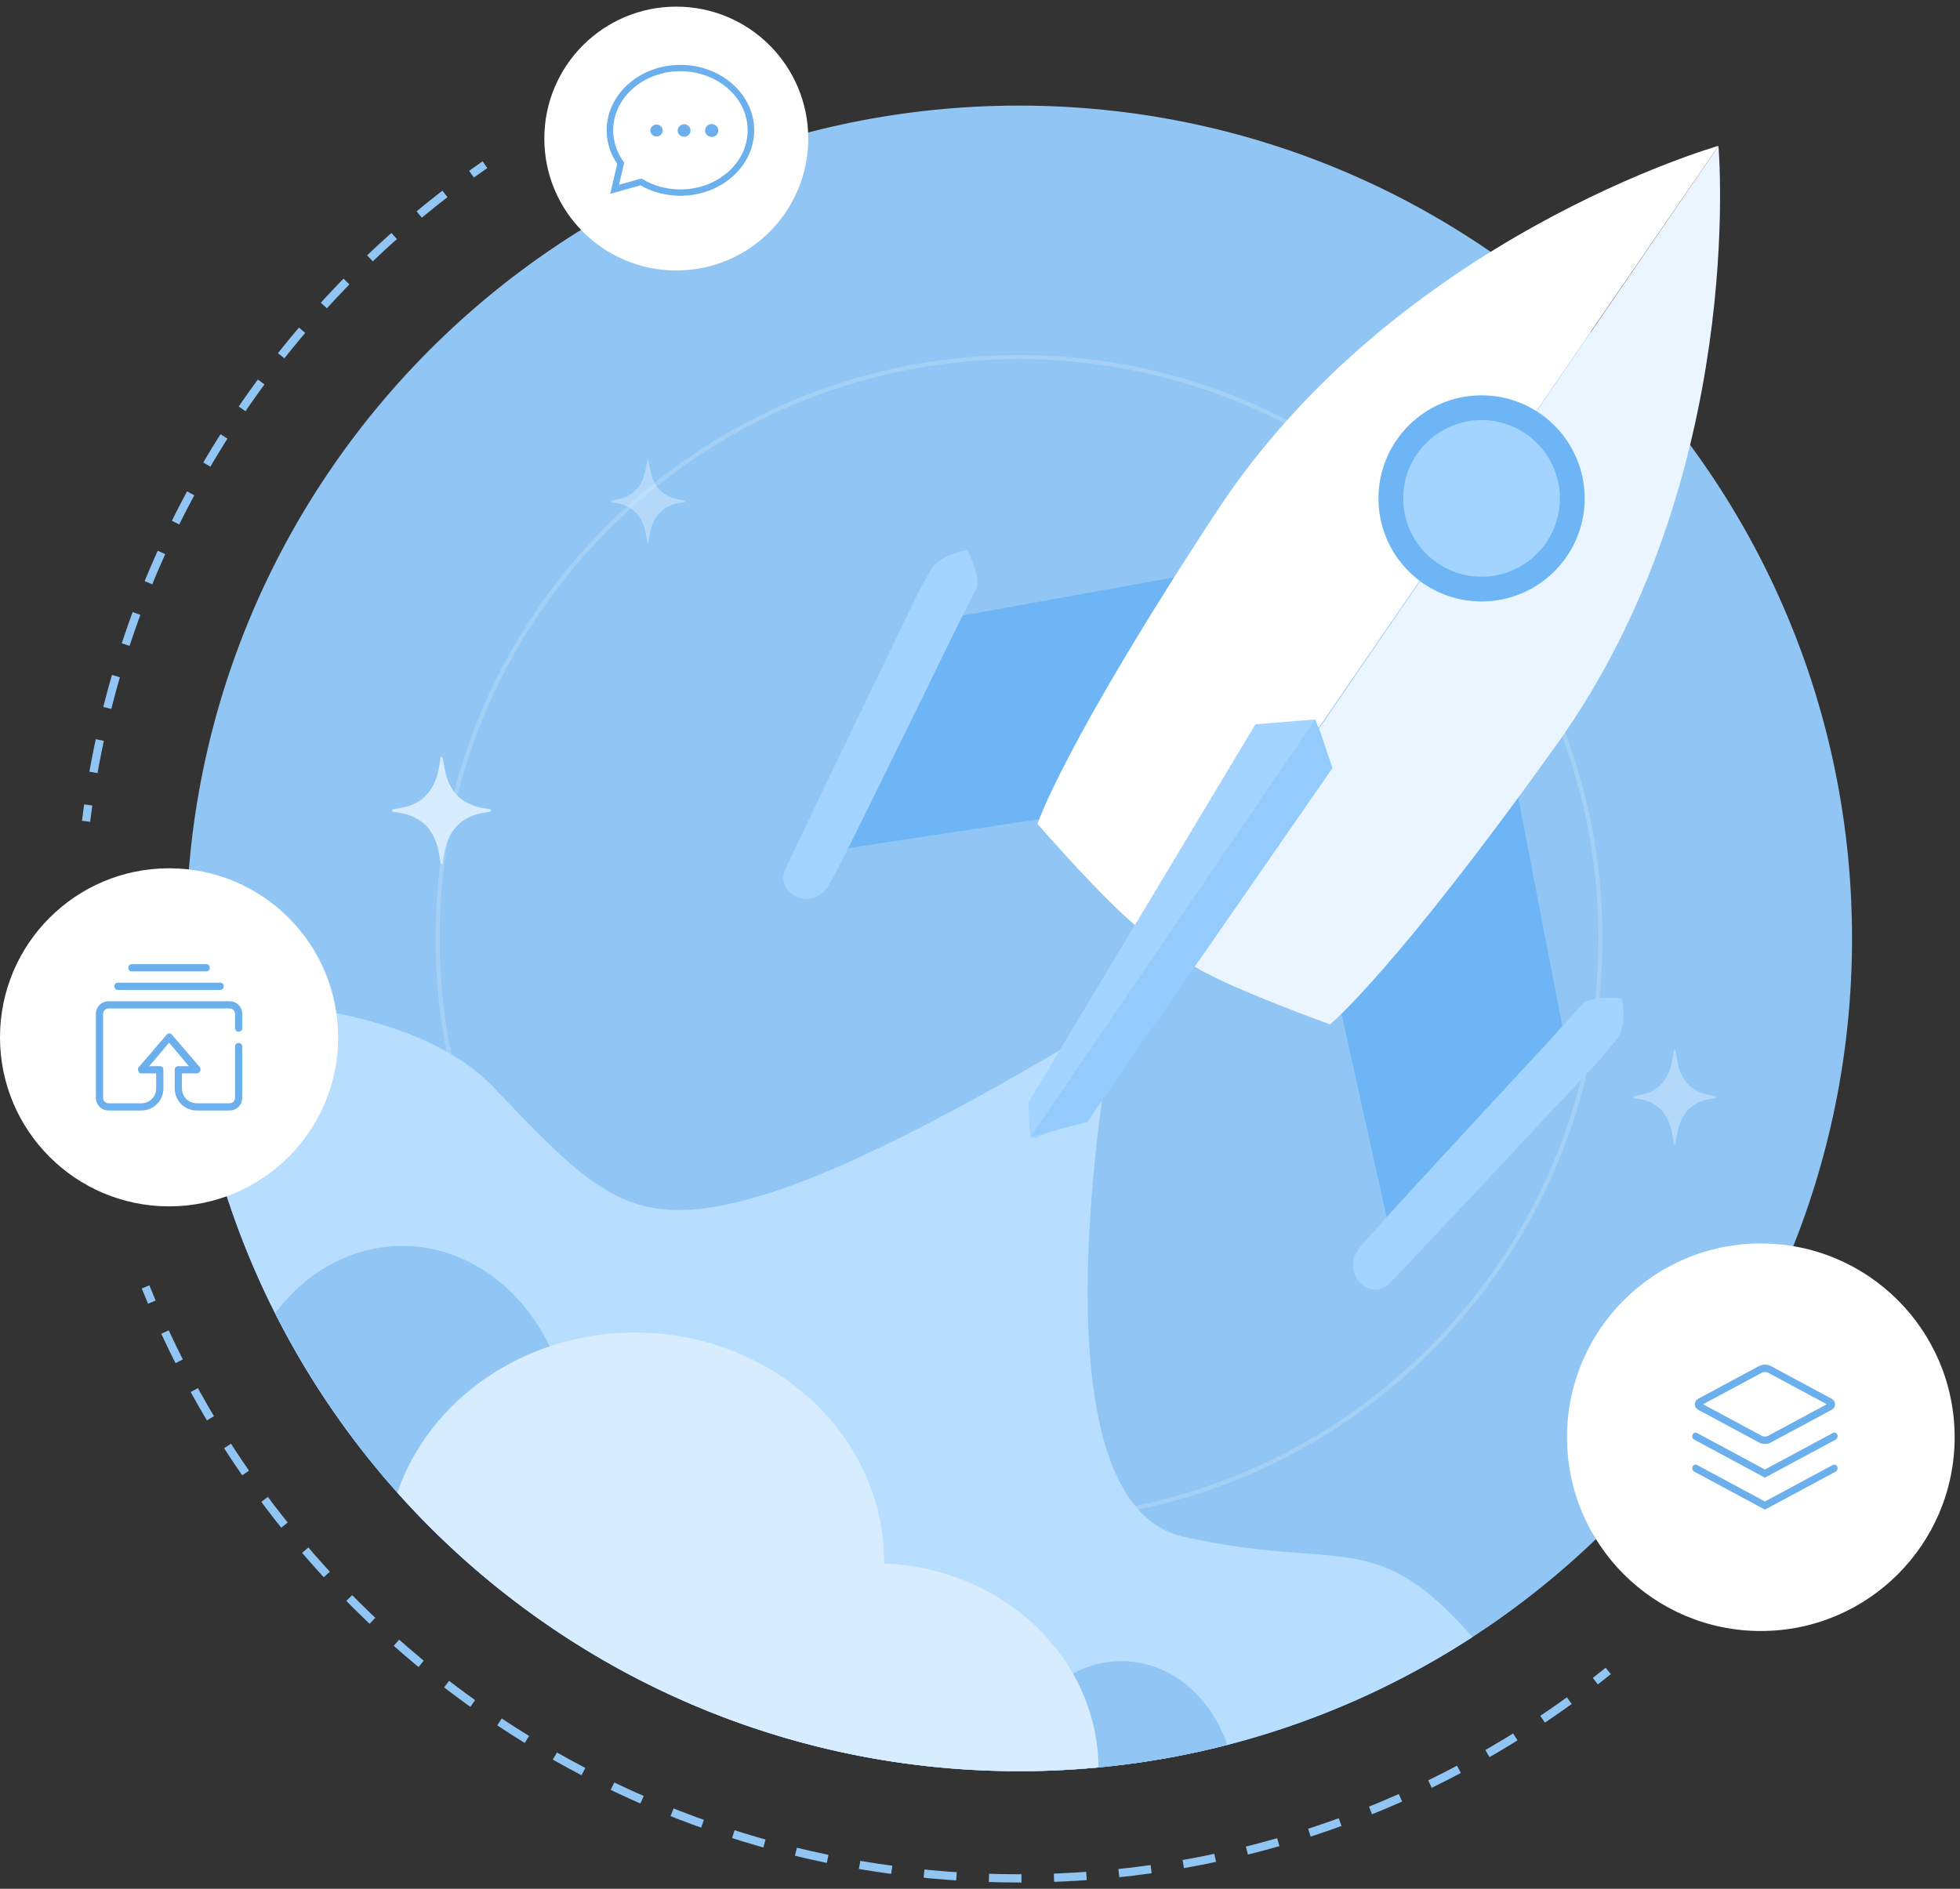 <?xml version="1.0" encoding="utf-8"?>
<!-- Generator: Adobe Illustrator 16.0.0, SVG Export Plug-In . SVG Version: 6.00 Build 0)  -->
<!DOCTYPE svg PUBLIC "-//W3C//DTD SVG 1.1//EN" "http://www.w3.org/Graphics/SVG/1.1/DTD/svg11.dtd">
<svg version="1.1" id="图层_1" xmlns="http://www.w3.org/2000/svg" xmlns:xlink="http://www.w3.org/1999/xlink" x="0px" y="0px"
	 width="443px" height="427px" viewBox="15.5 14 443 427" enable-background="new 15.5 14 443 427" xml:space="preserve">
<rect x="15.5" y="14" width="443" height="427" fill="#333333" stroke="none"/>
<g id="图层_2">
	<g>
		<path fill="none" d="M125.113,51.228"/>
	</g>
	<g>
		<g>
			<path fill="none" stroke="#90C5F4" stroke-width="1.864" stroke-miterlimit="10" d="M34.952,199.672
				c0.154-1.236,0.318-2.468,0.493-3.696"/>
			<path fill="none" stroke="#90C5F4" stroke-width="1.864" stroke-miterlimit="10" stroke-dasharray="7.454,7.454" d="
				M36.622,188.614c9.67-54.268,39.94-101.406,82.433-133.04"/>
			<path fill="none" stroke="#90C5F4" stroke-width="1.864" stroke-miterlimit="10" d="M122.064,53.375
				c1.009-0.725,2.025-1.44,3.049-2.147"/>
		</g>
	</g>
	<g>
		<g>
			<path fill="none" stroke="#90C5F4" stroke-width="1.864" stroke-miterlimit="10" d="M378.999,391.753
				c-0.968,0.778-1.941,1.548-2.921,2.31"/>
			<path fill="none" stroke="#90C5F4" stroke-width="1.864" stroke-miterlimit="10" stroke-dasharray="7.351,7.351" d="
				M370.195,398.472c-34.966,25.277-77.927,40.178-124.37,40.178c-86.903,0-161.622-52.165-194.553-126.888"/>
			<path fill="none" stroke="#90C5F4" stroke-width="1.864" stroke-miterlimit="10" d="M49.817,308.382
				c-0.48-1.145-0.952-2.293-1.412-3.446"/>
		</g>
	</g>
	<path fill="#90C5F4" d="M245.825,37.87c103.981,0,188.272,84.292,188.272,188.273c0,103.981-84.291,188.274-188.272,188.274
		c-103.98,0-188.273-84.293-188.273-188.274C57.552,122.163,141.845,37.87,245.825,37.87z"/>
	<path fill="none" stroke="#A5D0F6" stroke-width="0.932" stroke-miterlimit="10" d="M245.825,94.725
		c72.58,0,131.417,58.838,131.417,131.418s-58.837,131.419-131.417,131.419c-72.581,0-131.418-58.84-131.418-131.419
		C114.407,153.563,173.244,94.725,245.825,94.725z"/>
	<path fill="#B8DEFF" d="M245.825,414.417c37.799,0,72.991-11.15,102.483-30.324c-22.283-25.436-29.703-14.627-65.407-22.711
		c-36.885-8.349-15.293-117.612-15.293-117.612s-48.992,30.947-78.87,40.161c-29.878,9.217-37.886,0.847-61.701-24.136
		c-15.984-16.771-49.01-19.814-68.99-20.004C65.042,337.402,146.436,414.417,245.825,414.417z"/>
	<path fill="#90C5F4" d="M243.642,414.39c0.728,0.007,1.452,0.027,2.184,0.027c16.249,0,32.018-2.06,47.06-5.93
		c-3.74-11.093-13.037-18.955-23.919-18.955C256.236,389.533,245.675,400.283,243.642,414.39z"/>
	<path fill="#90C5F4" d="M106.436,295.683c-11.48,0-21.769,5.896-28.763,15.214c12.606,24.96,30.602,46.732,52.465,63.784
		c8.8-8.115,14.45-20.637,14.45-34.698C144.586,315.516,127.505,295.683,106.436,295.683z"/>
	<path fill="#D7ECFF" d="M245.825,414.417c6.059,0,12.048-0.3,17.961-0.859c-0.241-24.878-21.662-45.088-48.465-46.075
		c0.001-0.118,0.009-0.231,0.009-0.348c0-28.652-25.218-51.881-56.325-51.881c-25.166,0-46.47,15.204-53.694,36.183
		C139.791,390.078,189.962,414.417,245.825,414.417z"/>
	<path opacity="0.5" fill="#D7ECFF" enable-background="new    " d="M393.988,272.746c-0.224-0.071-0.202-0.3-0.232-0.49
		c-0.107-0.678-0.202-1.358-0.324-2.032c-0.8-4.375-3.183-6.891-7.018-7.691c-0.397-0.084-0.799-0.121-1.197-0.2
		c-0.207-0.043-0.526-0.007-0.519-0.339c0.007-0.27,0.302-0.237,0.493-0.277c0.684-0.143,1.377-0.246,2.051-0.434
		c3.532-0.983,5.492-3.642,6.213-7.595c0.113-0.625,0.199-1.255,0.298-1.882c0.03-0.196,0.019-0.476,0.229-0.497
		c0.245-0.024,0.221,0.28,0.257,0.459c0.175,0.92,0.31,1.852,0.512,2.768c0.913,4.131,3.408,6.251,6.963,6.996
		c0.442,0.093,0.889,0.147,1.331,0.231c0.127,0.024,0.29,0.061,0.293,0.251c0.005,0.205-0.168,0.22-0.291,0.245
		c-0.508,0.105-1.019,0.19-1.527,0.294c-4.097,0.834-6.351,3.703-7.062,8.268c-0.082,0.525-0.163,1.055-0.25,1.58
		C394.185,272.546,394.168,272.712,393.988,272.746z"/>
	<path opacity="0.5" fill="#D7ECFF" enable-background="new    " d="M161.912,136.667c-0.202-0.061-0.181-0.261-0.208-0.427
		c-0.097-0.589-0.182-1.181-0.292-1.767c-0.719-3.803-2.864-5.99-6.315-6.688c-0.357-0.073-0.721-0.104-1.078-0.173
		c-0.186-0.037-0.475-0.006-0.467-0.296c0.006-0.232,0.271-0.205,0.445-0.24c0.614-0.125,1.238-0.214,1.844-0.377
		c3.178-0.855,4.941-3.168,5.592-6.605c0.104-0.542,0.181-1.09,0.27-1.636c0.028-0.171,0.015-0.414,0.206-0.432
		c0.22-0.021,0.198,0.243,0.229,0.4c0.159,0.8,0.279,1.611,0.461,2.405c0.822,3.592,3.068,5.436,6.267,6.083
		c0.399,0.08,0.8,0.127,1.198,0.202c0.114,0.021,0.261,0.052,0.265,0.218c0.005,0.179-0.151,0.191-0.262,0.213
		c-0.455,0.091-0.915,0.165-1.373,0.255c-3.687,0.726-5.715,3.219-6.357,7.19c-0.074,0.458-0.144,0.917-0.226,1.374
		C162.089,136.493,162.075,136.638,161.912,136.667z"/>
	<path fill="#D7ECFF" d="M115.302,209.367c-0.271-0.081-0.243-0.338-0.28-0.556c-0.13-0.765-0.242-1.535-0.389-2.295
		c-0.959-4.944-3.818-7.789-8.42-8.696c-0.476-0.093-0.961-0.133-1.437-0.225c-0.247-0.048-0.632-0.008-0.622-0.384
		c0.008-0.303,0.361-0.268,0.591-0.312c0.82-0.162,1.652-0.277,2.462-0.488c4.238-1.112,6.588-4.119,7.455-8.588
		c0.136-0.706,0.239-1.418,0.359-2.126c0.038-0.223,0.02-0.539,0.275-0.562c0.293-0.028,0.265,0.314,0.306,0.519
		c0.211,1.04,0.371,2.095,0.615,3.127c1.097,4.67,4.09,7.066,8.355,7.909c0.528,0.105,1.065,0.167,1.597,0.264
		c0.153,0.026,0.347,0.066,0.353,0.282c0.006,0.231-0.202,0.249-0.349,0.279c-0.609,0.118-1.221,0.212-1.831,0.331
		c-4.917,0.943-7.622,4.184-8.475,9.346c-0.1,0.595-0.195,1.192-0.301,1.786C115.537,209.139,115.516,209.329,115.302,209.367z"/>
</g>
<g id="fly">
	<path fill="#6EB5F6" d="M291.607,142.592l-62.119,11.214l-29.482,53.022l55.061-8.354L291.607,142.592z"/>
	<path fill="#6EB5F6" d="M357.358,187.653l11.957,61.98l-38.811,46.626l-12.079-54.366L357.358,187.653z"/>
	<path fill="#EBF5FF" d="M403.906,46.994c0,0,6.63,74.917-36.593,135.37c-36.91,51.623-51.193,63.219-51.193,63.219
		s-22.142-7.931-30.446-12.955c-8.305-5.026-6.643-3.425-6.643-3.425L403.906,46.994z"/>
	<path fill="#FFFFFF" d="M279.384,228.212l-0.29,0.903c-0.001,0.001-0.002,0.003-0.004,0.005l-0.058,0.085
		c0,0-0.043-0.04-0.08-0.089c-0.058-0.019-0.111-0.042-0.111-0.042l0.059-0.086c0-0.002,0.001-0.002,0.001-0.002l0.074-0.106
		c0.025,0.033,0.058,0.069,0.076,0.095C279.08,228.979,279.344,228.199,279.384,228.212z M273.217,224.09
		c-7.728-5.963-23.22-23.823-23.22-23.823s5.639-17.522,40.457-70.576c40.776-62.13,113.455-82.719,113.455-82.719L278.975,228.878
		C278.608,228.427,277.269,227.216,273.217,224.09z"/>
	<path fill="#A3D4FF" d="M312.771,176.647l-2.952,9.165l-54.5,82.563c0,0-6.515,4.108-6.872,2.629
		c-0.36-1.476-0.495-7.78-0.495-7.78l51.305-85.481L312.771,176.647z"/>
	<path fill="#93CBFC" d="M312.771,176.647l-64.323,94.358l12.752-3.329l55.455-80.023l-2.641-7.899L312.771,176.647z"/>
	<path fill="#A3D4FF" d="M234.116,138.316c0,0,3.489,6.754,1.832,9.256c-1.657,2.501-30.88,63.473-33.406,66.999
		c-3.944,5.504-11.86,1.352-9.592-3.9c1.992-4.612,30.205-62.934,30.205-62.934s1.134-2.063,2.781-5.019
		C227.79,139.396,234.116,138.316,234.116,138.316z"/>
	<path fill="#A3D4FF" d="M382.091,239.726c0,0-7.559-0.817-9.293,1.632c-1.734,2.448-48.056,51.704-50.429,55.33
		c-3.71,5.666,3.019,11.549,7.098,7.538c3.584-3.521,47.794-50.88,47.794-50.88s1.517-1.801,3.677-4.404
		C383.366,246.017,382.091,239.726,382.091,239.726z"/>
	<g>
		<path fill="#A3D4FF" d="M350.36,147.178c-11.306,0-20.504-9.198-20.504-20.505c0-11.305,9.198-20.505,20.504-20.505
			c11.308,0,20.506,9.199,20.506,20.505C370.866,137.979,361.668,147.178,350.36,147.178z"/>
		<path fill="#6EB5F6" d="M350.361,108.964c9.766,0,17.71,7.944,17.71,17.708c0,9.766-7.944,17.709-17.71,17.709
			c-9.765,0-17.708-7.944-17.708-17.709C332.653,116.908,340.597,108.964,350.361,108.964 M350.361,103.372
			c-12.867,0-23.301,10.433-23.301,23.301c0,12.869,10.434,23.301,23.301,23.301c12.869,0,23.302-10.433,23.302-23.301
			C373.663,113.804,363.23,103.372,350.361,103.372L350.361,103.372z"/>
	</g>
</g>
<g id="icon">
	<path fill="#FFFFFF" d="M168.355,15.5c16.472,0,29.825,13.353,29.825,29.825s-13.354,29.825-29.825,29.825
		c-16.472,0-29.826-13.353-29.826-29.825S151.883,15.5,168.355,15.5z"/>
	<path fill="#FFFFFF" d="M413.482,295.114c24.193,0,43.806,19.613,43.806,43.806c0,24.193-19.612,43.806-43.806,43.806
		c-24.192,0-43.806-19.612-43.806-43.806C369.677,314.727,389.29,295.114,413.482,295.114z"/>
	<path fill="#FFFFFF" d="M53.714,210.297c21.106,0,38.213,17.108,38.213,38.214s-17.107,38.214-38.213,38.214
		c-21.105,0-38.214-17.108-38.214-38.214C15.5,227.408,32.61,210.297,53.714,210.297z"/>
	<path fill="#6BAFED" stroke="#FFFFFF" stroke-width="0.373" stroke-miterlimit="10" d="M169.288,58.444
		c-3.227,0-6.347-0.808-9.05-2.339l-7.063,1.971l1.623-6.979c-1.551-2.318-2.369-4.949-2.369-7.634
		c0-8.262,7.564-14.983,16.859-14.983c9.297,0,16.857,6.72,16.857,14.983C186.146,51.723,178.584,58.444,169.288,58.444z
		 M160.504,54.153l0.347,0.207c2.492,1.492,5.409,2.279,8.437,2.279c8.275,0,15.008-5.911,15.008-13.176
		c0-7.266-6.733-13.178-15.009-13.178s-15.008,5.913-15.008,13.178c0,2.446,0.785,4.846,2.27,6.94l0.231,0.327l-1.109,4.771
		L160.504,54.153z M165.464,43.507c0,0.85-0.707,1.539-1.578,1.539c-0.871,0-1.577-0.689-1.577-1.539c0-0.851,0.707-1.54,1.577-1.54
		C164.758,41.967,165.464,42.656,165.464,43.507z M171.763,43.507c0,0.884-0.735,1.602-1.643,1.602
		c-0.909,0-1.644-0.717-1.644-1.602c0-0.885,0.734-1.602,1.644-1.602C171.028,41.905,171.763,42.622,171.763,43.507z
		 M178.033,43.507c0,0.903-0.752,1.635-1.677,1.635c-0.924,0-1.676-0.731-1.676-1.635s0.752-1.636,1.676-1.636
		C177.282,41.872,178.033,42.604,178.033,43.507z"/>
	<path fill="#6BAFED" stroke="#FFFFFF" stroke-width="0.746" stroke-miterlimit="10" d="M397.731,338.164
		c-0.273,0.598-0.05,1.32,0.501,1.614l15.69,8.437l0.49,0.266l0.493-0.266l15.689-8.437c0.548-0.294,0.772-1.018,0.502-1.614
		c-0.272-0.596-0.939-0.839-1.487-0.546l-15.198,8.173l-15.197-8.173C398.669,337.325,398.003,337.568,397.731,338.164z
		 M398.232,347.009l15.69,8.436l0.49,0.265l0.493-0.265l15.689-8.436c0.548-0.295,0.772-1.018,0.502-1.614
		c-0.272-0.595-0.937-0.839-1.486-0.547l-15.199,8.172l-15.197-8.172c-0.549-0.294-1.216-0.05-1.486,0.547
		C397.459,345.992,397.685,346.714,398.232,347.009z M412.941,340.457c0.842,0.452,2.099,0.456,2.947,0l13.728-7.38
		c1.351-0.727,1.366-2.481,0-3.217l-13.728-7.38c-0.843-0.452-2.1-0.455-2.947,0l-13.727,7.38c-1.352,0.727-1.367,2.481,0,3.217
		L412.941,340.457z M413.927,324.64c0.226-0.123,0.754-0.121,0.979,0l12.698,6.827l-12.698,6.828c-0.228,0.12-0.756,0.12-0.979,0
		l-12.7-6.828L413.927,324.64z"/>
	<path fill="#6BAFED" stroke="#FFFFFF" stroke-width="0.466" stroke-miterlimit="10" d="M65.248,238.026H42.18
		c-0.629,0-1.048-0.419-1.048-1.049l0,0c0-0.628,0.419-1.049,1.048-1.049h23.068c0.629,0,1.048,0.421,1.048,1.049l0,0
		C66.296,237.606,65.877,238.026,65.248,238.026z M62.102,233.832H45.325c-0.629,0-1.048-0.418-1.048-1.049l0,0
		c0-0.628,0.419-1.048,1.048-1.048h16.777c0.629,0,1.048,0.42,1.048,1.048l0,0C63.15,233.413,62.731,233.832,62.102,233.832z
		 M67.345,263.192h-7.34c-1.783,0-3.145-1.363-3.145-3.146v-3.145h3.145c0.419,0,0.734-0.212,0.946-0.631
		c0.209-0.421,0.103-0.839-0.106-1.155l-6.291-7.338c-0.419-0.524-1.154-0.524-1.573,0l-6.292,7.338
		c-0.315,0.316-0.315,0.734-0.103,1.155c0.103,0.419,0.419,0.631,0.837,0.631h3.146v3.145c0,1.782-1.364,3.146-3.146,3.146h-7.34
		c-0.629,0-1.049-0.421-1.049-1.05v-18.875c0-0.629,0.42-1.048,1.049-1.048h27.263c0.63,0,1.048,0.419,1.048,1.048v3.146
		c0,0.63,0.419,1.051,1.048,1.051l0,0c0.631,0,1.049-0.42,1.049-1.051v-3.146c0-1.781-1.364-3.145-3.146-3.145H40.083
		c-1.781,0-3.146,1.363-3.146,3.145v18.875c0,1.784,1.364,3.146,3.146,3.146h7.34c2.936,0,5.243-2.308,5.243-5.243v-4.194
		c0-0.629-0.417-1.048-1.048-1.048h-1.886l3.983-4.718l3.984,4.718h-1.888c-0.629,0-1.048,0.419-1.048,1.048v4.194
		c0,2.936,2.309,5.243,5.243,5.243h7.34c1.782,0,3.146-1.363,3.146-3.146v-11.534c0-0.63-0.417-1.049-1.049-1.049l0,0
		c-0.629,0-1.048,0.419-1.048,1.049v11.534C68.394,262.771,67.974,263.192,67.345,263.192z"/>
</g>
</svg>
